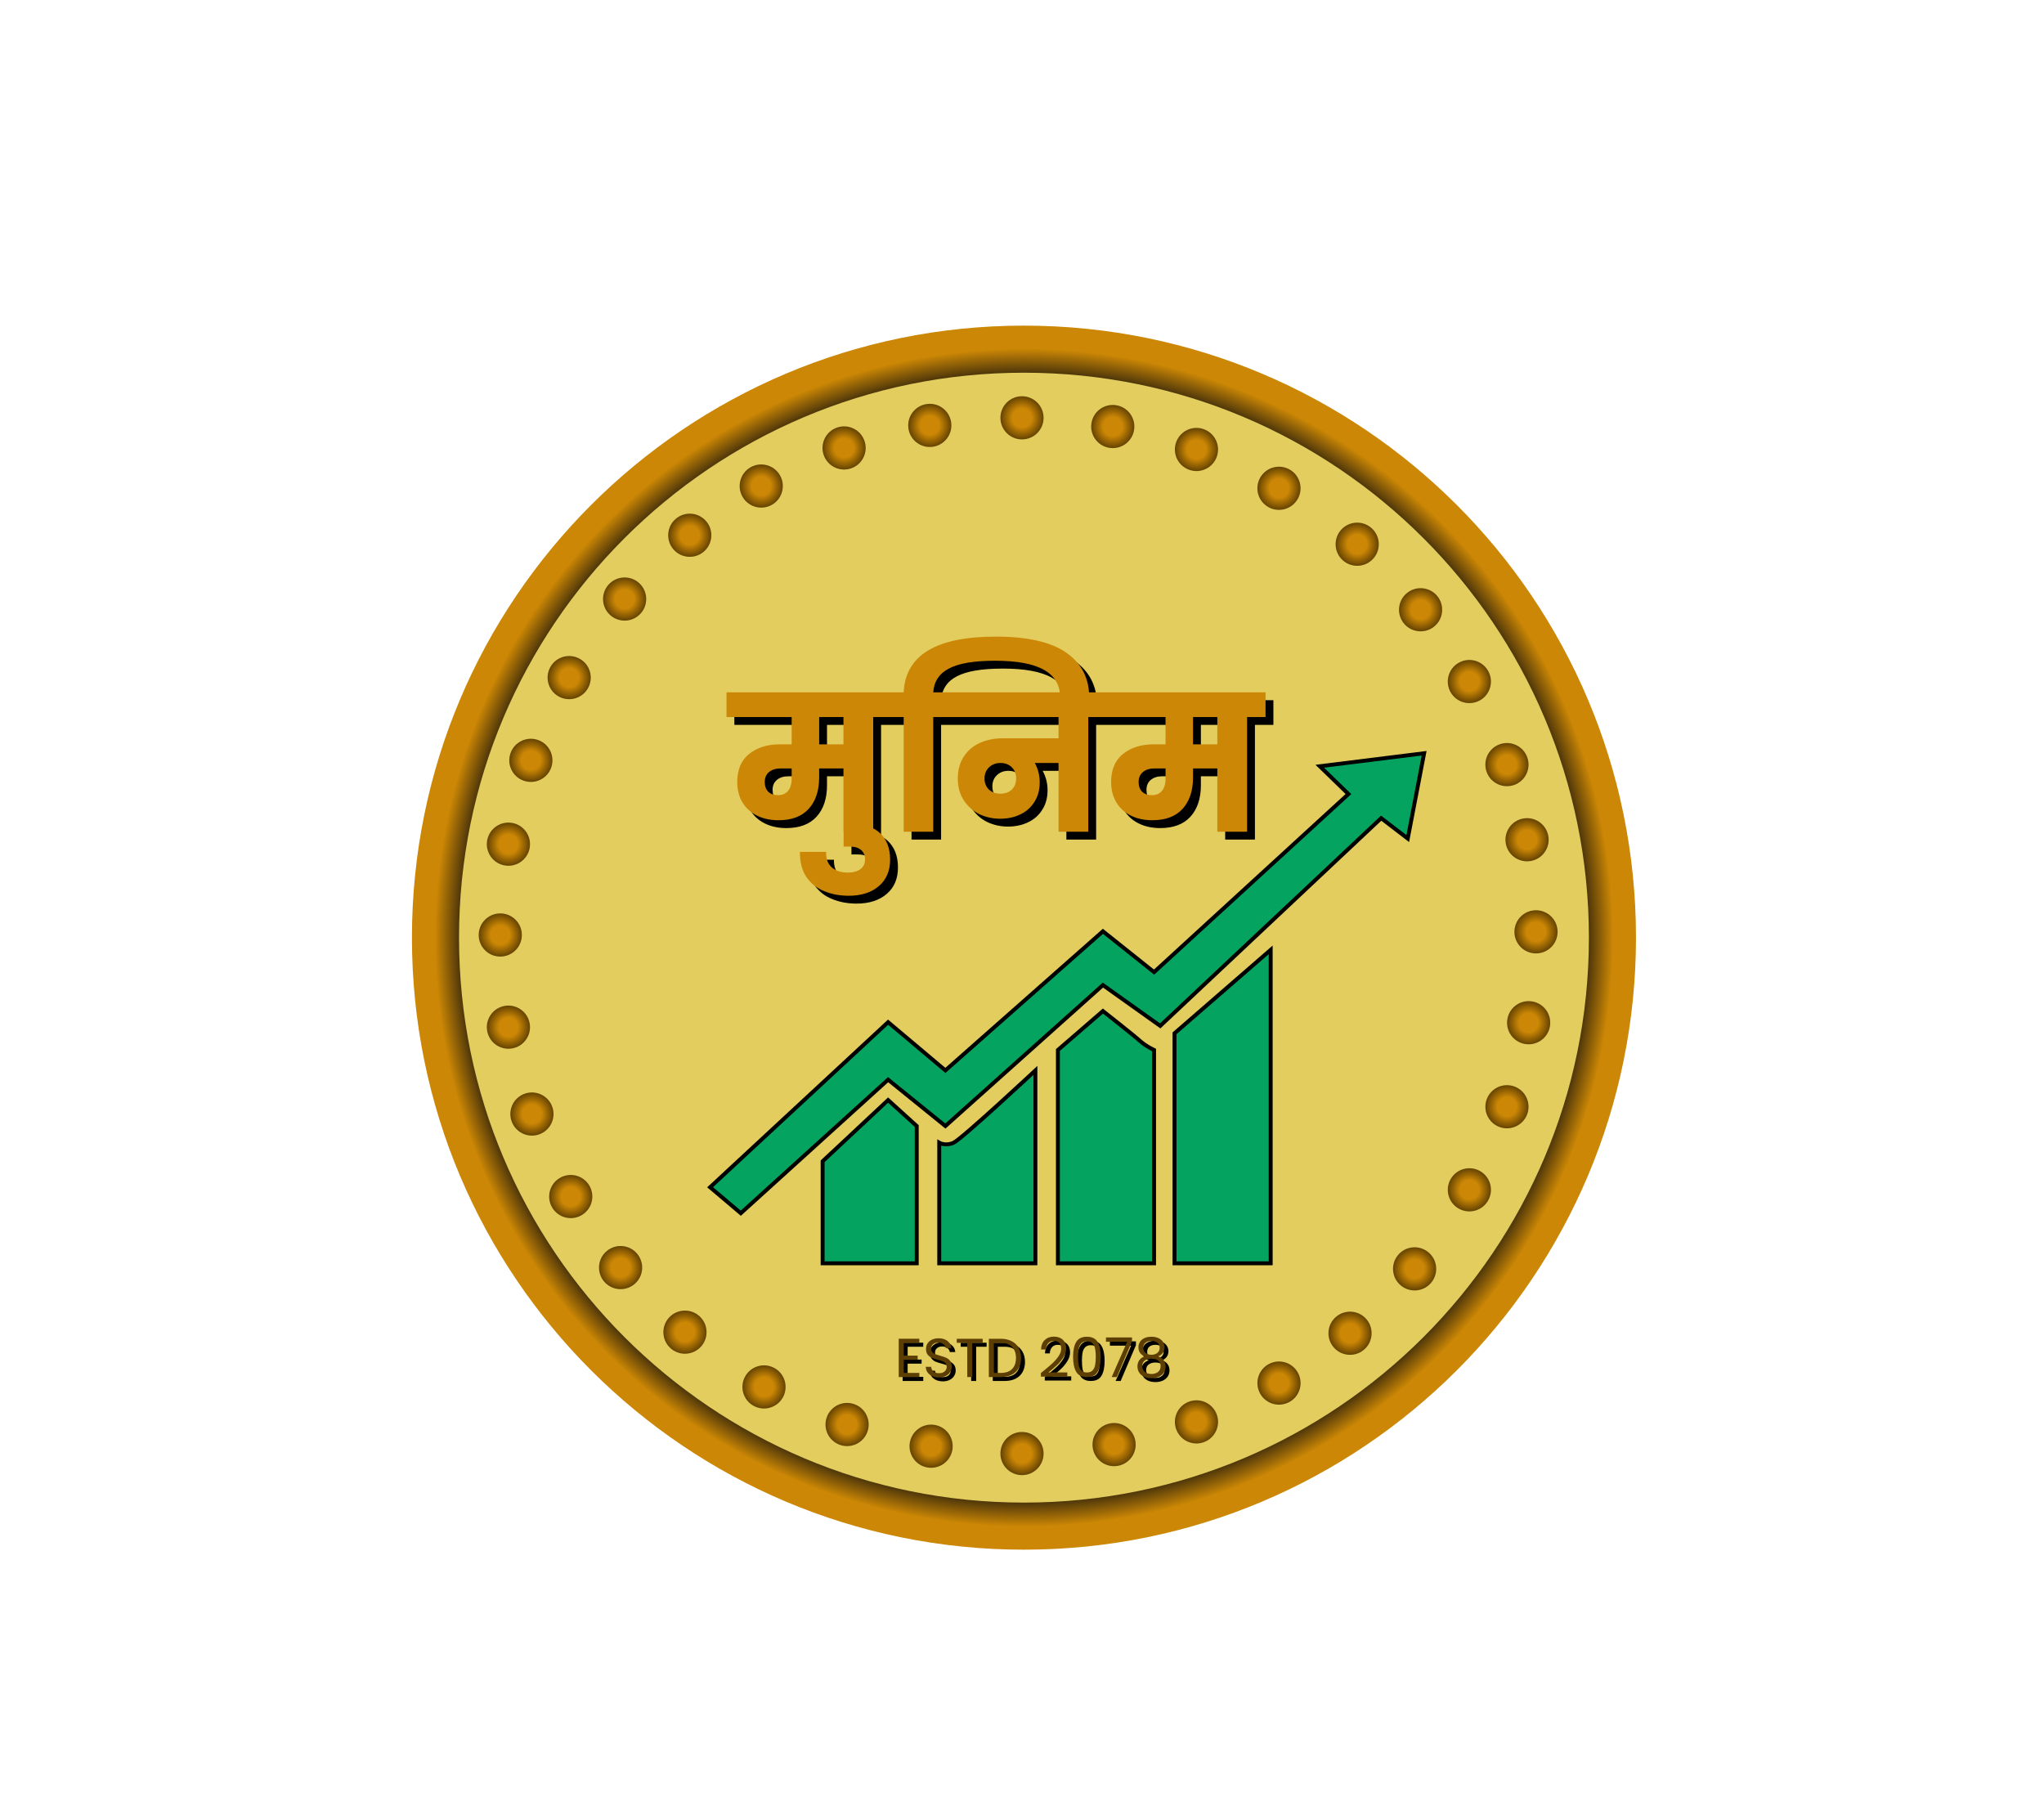<svg width="521" height="457" viewBox="0 0 521 457" fill="none" xmlns="http://www.w3.org/2000/svg">
<path d="M261 389C343.843 389 411 321.843 411 239C411 156.157 343.843 89 261 89C178.157 89 111 156.157 111 239C111 321.843 178.157 389 261 389Z" fill="#E2CD5E" stroke="url(#paint0_radial_29_57)" stroke-width="12"/>
<g filter="url(#filter0_d_29_57)">
<path d="M209.682 318V292L226.37 276.4L233.67 283.018V318H209.682Z" fill="#04A360"/>
<path d="M181 298.618L226.37 256.545L240.971 268.836L281.126 233.382L294.163 243.782L343.705 198.4L336.404 191.309L363 188L358.828 209.745L352.049 204.545L295.728 257.491L281.126 247.091L240.971 283.018L226.37 271.2L188.822 305.236L181 298.618Z" fill="#04A360"/>
<path d="M299.378 318V259.382L323.888 238.109V318H299.378Z" fill="#04A360"/>
<path d="M269.653 263.636L281.126 253.709C281.126 253.709 288.948 259.855 290.513 261.273C292.077 262.691 294.163 263.636 294.163 263.636V318H269.653V263.636Z" fill="#04A360"/>
<path d="M239.407 287.273C239.407 287.273 240.971 288.218 243.057 287.273C245.143 286.327 263.917 268.836 263.917 268.836V318H239.407V287.273Z" fill="#04A360"/>
<path d="M209.682 318V292L226.37 276.4L233.67 283.018V318H209.682Z" stroke="black"/>
<path d="M181 298.618L226.37 256.545L240.971 268.836L281.126 233.382L294.163 243.782L343.705 198.4L336.404 191.309L363 188L358.828 209.745L352.049 204.545L295.728 257.491L281.126 247.091L240.971 283.018L226.37 271.2L188.822 305.236L181 298.618Z" stroke="black"/>
<path d="M299.378 318V259.382L323.888 238.109V318H299.378Z" stroke="black"/>
<path d="M269.653 263.636L281.126 253.709C281.126 253.709 288.948 259.855 290.513 261.273C292.077 262.691 294.163 263.636 294.163 263.636V318H269.653V263.636Z" stroke="black"/>
<path d="M239.407 287.273C239.407 287.273 240.971 288.218 243.057 287.273C245.143 286.327 263.917 268.836 263.917 268.836V318H239.407V287.273Z" stroke="black"/>
</g>
<g filter="url(#filter1_d_29_57)">
<path d="M231.352 339.278V342.54H234.908V343.59H231.352V346.95H235.328V348H230.078V338.228H235.328V339.278H231.352ZM240.35 348.098C239.706 348.098 239.127 347.986 238.614 347.762C238.11 347.529 237.713 347.211 237.424 346.81C237.134 346.399 236.985 345.928 236.976 345.396H238.334C238.38 345.853 238.567 346.241 238.894 346.558C239.23 346.866 239.715 347.02 240.35 347.02C240.956 347.02 241.432 346.871 241.778 346.572C242.132 346.264 242.31 345.872 242.31 345.396C242.31 345.023 242.207 344.719 242.002 344.486C241.796 344.253 241.54 344.075 241.232 343.954C240.924 343.833 240.508 343.702 239.986 343.562C239.342 343.394 238.824 343.226 238.432 343.058C238.049 342.89 237.718 342.629 237.438 342.274C237.167 341.91 237.032 341.425 237.032 340.818C237.032 340.286 237.167 339.815 237.438 339.404C237.708 338.993 238.086 338.676 238.572 338.452C239.066 338.228 239.631 338.116 240.266 338.116C241.18 338.116 241.927 338.345 242.506 338.802C243.094 339.259 243.425 339.866 243.5 340.622H242.1C242.053 340.249 241.857 339.922 241.512 339.642C241.166 339.353 240.709 339.208 240.14 339.208C239.608 339.208 239.174 339.348 238.838 339.628C238.502 339.899 238.334 340.281 238.334 340.776C238.334 341.131 238.432 341.42 238.628 341.644C238.833 341.868 239.08 342.041 239.37 342.162C239.668 342.274 240.084 342.405 240.616 342.554C241.26 342.731 241.778 342.909 242.17 343.086C242.562 343.254 242.898 343.52 243.178 343.884C243.458 344.239 243.598 344.724 243.598 345.34C243.598 345.816 243.472 346.264 243.22 346.684C242.968 347.104 242.594 347.445 242.1 347.706C241.605 347.967 241.022 348.098 240.35 348.098ZM251.479 338.242V339.278H248.819V348H247.545V339.278H244.871V338.242H251.479ZM256.085 338.242C257.149 338.242 258.068 338.443 258.843 338.844C259.627 339.236 260.224 339.801 260.635 340.538C261.055 341.275 261.265 342.143 261.265 343.142C261.265 344.141 261.055 345.009 260.635 345.746C260.224 346.474 259.627 347.034 258.843 347.426C258.068 347.809 257.149 348 256.085 348H253.047V338.242H256.085ZM256.085 346.95C257.345 346.95 258.306 346.619 258.969 345.956C259.631 345.284 259.963 344.346 259.963 343.142C259.963 341.929 259.627 340.981 258.955 340.3C258.292 339.619 257.335 339.278 256.085 339.278H254.321V346.95H256.085ZM266.314 346.978C267.499 346.026 268.428 345.247 269.1 344.64C269.772 344.024 270.336 343.385 270.794 342.722C271.26 342.05 271.494 341.392 271.494 340.748C271.494 340.141 271.344 339.665 271.046 339.32C270.756 338.965 270.285 338.788 269.632 338.788C268.997 338.788 268.502 338.989 268.148 339.39C267.802 339.782 267.616 340.309 267.588 340.972H266.356C266.393 339.927 266.71 339.119 267.308 338.55C267.905 337.981 268.675 337.696 269.618 337.696C270.579 337.696 271.34 337.962 271.9 338.494C272.469 339.026 272.754 339.759 272.754 340.692C272.754 341.467 272.52 342.223 272.054 342.96C271.596 343.688 271.074 344.332 270.486 344.892C269.898 345.443 269.146 346.087 268.232 346.824H273.048V347.888H266.314V346.978ZM274.52 342.834C274.52 341.229 274.782 339.978 275.304 339.082C275.827 338.177 276.742 337.724 278.048 337.724C279.346 337.724 280.256 338.177 280.778 339.082C281.301 339.978 281.562 341.229 281.562 342.834C281.562 344.467 281.301 345.737 280.778 346.642C280.256 347.547 279.346 348 278.048 348C276.742 348 275.827 347.547 275.304 346.642C274.782 345.737 274.52 344.467 274.52 342.834ZM280.302 342.834C280.302 342.022 280.246 341.336 280.134 340.776C280.032 340.207 279.812 339.749 279.476 339.404C279.15 339.059 278.674 338.886 278.048 338.886C277.414 338.886 276.928 339.059 276.592 339.404C276.266 339.749 276.046 340.207 275.934 340.776C275.832 341.336 275.78 342.022 275.78 342.834C275.78 343.674 275.832 344.379 275.934 344.948C276.046 345.517 276.266 345.975 276.592 346.32C276.928 346.665 277.414 346.838 278.048 346.838C278.674 346.838 279.15 346.665 279.476 346.32C279.812 345.975 280.032 345.517 280.134 344.948C280.246 344.379 280.302 343.674 280.302 342.834ZM289.541 338.872L285.649 348H284.361L288.309 338.998H282.905V337.906H289.541V338.872ZM292.802 342.736C292.279 342.531 291.878 342.232 291.598 341.84C291.318 341.448 291.178 340.972 291.178 340.412C291.178 339.908 291.304 339.455 291.556 339.054C291.808 338.643 292.181 338.321 292.676 338.088C293.18 337.845 293.787 337.724 294.496 337.724C295.205 337.724 295.807 337.845 296.302 338.088C296.806 338.321 297.184 338.643 297.436 339.054C297.697 339.455 297.828 339.908 297.828 340.412C297.828 340.953 297.683 341.429 297.394 341.84C297.105 342.241 296.708 342.54 296.204 342.736C296.783 342.913 297.24 343.226 297.576 343.674C297.921 344.113 298.094 344.645 298.094 345.27C298.094 345.877 297.945 346.409 297.646 346.866C297.347 347.314 296.923 347.664 296.372 347.916C295.831 348.159 295.205 348.28 294.496 348.28C293.787 348.28 293.161 348.159 292.62 347.916C292.088 347.664 291.673 347.314 291.374 346.866C291.075 346.409 290.926 345.877 290.926 345.27C290.926 344.645 291.094 344.108 291.43 343.66C291.766 343.212 292.223 342.904 292.802 342.736ZM296.596 340.566C296.596 339.997 296.409 339.558 296.036 339.25C295.663 338.942 295.149 338.788 294.496 338.788C293.852 338.788 293.343 338.942 292.97 339.25C292.597 339.558 292.41 340.001 292.41 340.58C292.41 341.103 292.601 341.523 292.984 341.84C293.376 342.157 293.88 342.316 294.496 342.316C295.121 342.316 295.625 342.157 296.008 341.84C296.4 341.513 296.596 341.089 296.596 340.566ZM294.496 343.296C293.805 343.296 293.241 343.459 292.802 343.786C292.363 344.103 292.144 344.584 292.144 345.228C292.144 345.825 292.354 346.306 292.774 346.67C293.203 347.034 293.777 347.216 294.496 347.216C295.215 347.216 295.784 347.034 296.204 346.67C296.624 346.306 296.834 345.825 296.834 345.228C296.834 344.603 296.619 344.127 296.19 343.8C295.761 343.464 295.196 343.296 294.496 343.296Z" fill="#010101"/>
</g>
<g filter="url(#filter2_d_29_57)">
<path d="M230.352 338.278V341.54H233.908V342.59H230.352V345.95H234.328V347H229.078V337.228H234.328V338.278H230.352ZM239.35 347.098C238.706 347.098 238.127 346.986 237.614 346.762C237.11 346.529 236.713 346.211 236.424 345.81C236.134 345.399 235.985 344.928 235.976 344.396H237.334C237.38 344.853 237.567 345.241 237.894 345.558C238.23 345.866 238.715 346.02 239.35 346.02C239.956 346.02 240.432 345.871 240.778 345.572C241.132 345.264 241.31 344.872 241.31 344.396C241.31 344.023 241.207 343.719 241.002 343.486C240.796 343.253 240.54 343.075 240.232 342.954C239.924 342.833 239.508 342.702 238.986 342.562C238.342 342.394 237.824 342.226 237.432 342.058C237.049 341.89 236.718 341.629 236.438 341.274C236.167 340.91 236.032 340.425 236.032 339.818C236.032 339.286 236.167 338.815 236.438 338.404C236.708 337.993 237.086 337.676 237.572 337.452C238.066 337.228 238.631 337.116 239.266 337.116C240.18 337.116 240.927 337.345 241.506 337.802C242.094 338.259 242.425 338.866 242.5 339.622H241.1C241.053 339.249 240.857 338.922 240.512 338.642C240.166 338.353 239.709 338.208 239.14 338.208C238.608 338.208 238.174 338.348 237.838 338.628C237.502 338.899 237.334 339.281 237.334 339.776C237.334 340.131 237.432 340.42 237.628 340.644C237.833 340.868 238.08 341.041 238.37 341.162C238.668 341.274 239.084 341.405 239.616 341.554C240.26 341.731 240.778 341.909 241.17 342.086C241.562 342.254 241.898 342.52 242.178 342.884C242.458 343.239 242.598 343.724 242.598 344.34C242.598 344.816 242.472 345.264 242.22 345.684C241.968 346.104 241.594 346.445 241.1 346.706C240.605 346.967 240.022 347.098 239.35 347.098ZM250.479 337.242V338.278H247.819V347H246.545V338.278H243.871V337.242H250.479ZM255.085 337.242C256.149 337.242 257.068 337.443 257.843 337.844C258.627 338.236 259.224 338.801 259.635 339.538C260.055 340.275 260.265 341.143 260.265 342.142C260.265 343.141 260.055 344.009 259.635 344.746C259.224 345.474 258.627 346.034 257.843 346.426C257.068 346.809 256.149 347 255.085 347H252.047V337.242H255.085ZM255.085 345.95C256.345 345.95 257.306 345.619 257.969 344.956C258.631 344.284 258.963 343.346 258.963 342.142C258.963 340.929 258.627 339.981 257.955 339.3C257.292 338.619 256.335 338.278 255.085 338.278H253.321V345.95H255.085ZM265.314 345.978C266.499 345.026 267.428 344.247 268.1 343.64C268.772 343.024 269.336 342.385 269.794 341.722C270.26 341.05 270.494 340.392 270.494 339.748C270.494 339.141 270.344 338.665 270.046 338.32C269.756 337.965 269.285 337.788 268.632 337.788C267.997 337.788 267.502 337.989 267.148 338.39C266.802 338.782 266.616 339.309 266.588 339.972H265.356C265.393 338.927 265.71 338.119 266.308 337.55C266.905 336.981 267.675 336.696 268.618 336.696C269.579 336.696 270.34 336.962 270.9 337.494C271.469 338.026 271.754 338.759 271.754 339.692C271.754 340.467 271.52 341.223 271.054 341.96C270.596 342.688 270.074 343.332 269.486 343.892C268.898 344.443 268.146 345.087 267.232 345.824H272.048V346.888H265.314V345.978ZM273.52 341.834C273.52 340.229 273.782 338.978 274.304 338.082C274.827 337.177 275.742 336.724 277.048 336.724C278.346 336.724 279.256 337.177 279.778 338.082C280.301 338.978 280.562 340.229 280.562 341.834C280.562 343.467 280.301 344.737 279.778 345.642C279.256 346.547 278.346 347 277.048 347C275.742 347 274.827 346.547 274.304 345.642C273.782 344.737 273.52 343.467 273.52 341.834ZM279.302 341.834C279.302 341.022 279.246 340.336 279.134 339.776C279.032 339.207 278.812 338.749 278.476 338.404C278.15 338.059 277.674 337.886 277.048 337.886C276.414 337.886 275.928 338.059 275.592 338.404C275.266 338.749 275.046 339.207 274.934 339.776C274.832 340.336 274.78 341.022 274.78 341.834C274.78 342.674 274.832 343.379 274.934 343.948C275.046 344.517 275.266 344.975 275.592 345.32C275.928 345.665 276.414 345.838 277.048 345.838C277.674 345.838 278.15 345.665 278.476 345.32C278.812 344.975 279.032 344.517 279.134 343.948C279.246 343.379 279.302 342.674 279.302 341.834ZM288.541 337.872L284.649 347H283.361L287.309 337.998H281.905V336.906H288.541V337.872ZM291.802 341.736C291.279 341.531 290.878 341.232 290.598 340.84C290.318 340.448 290.178 339.972 290.178 339.412C290.178 338.908 290.304 338.455 290.556 338.054C290.808 337.643 291.181 337.321 291.676 337.088C292.18 336.845 292.787 336.724 293.496 336.724C294.205 336.724 294.807 336.845 295.302 337.088C295.806 337.321 296.184 337.643 296.436 338.054C296.697 338.455 296.828 338.908 296.828 339.412C296.828 339.953 296.683 340.429 296.394 340.84C296.105 341.241 295.708 341.54 295.204 341.736C295.783 341.913 296.24 342.226 296.576 342.674C296.921 343.113 297.094 343.645 297.094 344.27C297.094 344.877 296.945 345.409 296.646 345.866C296.347 346.314 295.923 346.664 295.372 346.916C294.831 347.159 294.205 347.28 293.496 347.28C292.787 347.28 292.161 347.159 291.62 346.916C291.088 346.664 290.673 346.314 290.374 345.866C290.075 345.409 289.926 344.877 289.926 344.27C289.926 343.645 290.094 343.108 290.43 342.66C290.766 342.212 291.223 341.904 291.802 341.736ZM295.596 339.566C295.596 338.997 295.409 338.558 295.036 338.25C294.663 337.942 294.149 337.788 293.496 337.788C292.852 337.788 292.343 337.942 291.97 338.25C291.597 338.558 291.41 339.001 291.41 339.58C291.41 340.103 291.601 340.523 291.984 340.84C292.376 341.157 292.88 341.316 293.496 341.316C294.121 341.316 294.625 341.157 295.008 340.84C295.4 340.513 295.596 340.089 295.596 339.566ZM293.496 342.296C292.805 342.296 292.241 342.459 291.802 342.786C291.363 343.103 291.144 343.584 291.144 344.228C291.144 344.825 291.354 345.306 291.774 345.67C292.203 346.034 292.777 346.216 293.496 346.216C294.215 346.216 294.784 346.034 295.204 345.67C295.624 345.306 295.834 344.825 295.834 344.228C295.834 343.603 295.619 343.127 295.19 342.8C294.761 342.464 294.196 342.296 293.496 342.296Z" fill="#5D3E02"/>
</g>
<circle cx="260.5" cy="106.5" r="5.5" fill="url(#paint1_radial_29_57)"/>
<circle cx="260.5" cy="370.5" r="5.5" fill="url(#paint2_radial_29_57)"/>
<circle cx="391.516" cy="237.517" r="5.5" transform="rotate(89.825 391.516 237.517)" fill="url(#paint3_radial_29_57)"/>
<circle cx="127.517" cy="238.323" r="5.5" transform="rotate(89.825 127.517 238.323)" fill="url(#paint4_radial_29_57)"/>
<circle cx="236.995" cy="108.432" r="5.5" transform="rotate(-10.25 236.995 108.432)" fill="url(#paint5_radial_29_57)"/>
<circle cx="283.974" cy="368.218" r="5.5" transform="rotate(-10.25 283.974 368.218)" fill="url(#paint6_radial_29_57)"/>
<circle cx="389.234" cy="214.043" r="5.5" transform="rotate(79.575 389.234 214.043)" fill="url(#paint7_radial_29_57)"/>
<circle cx="129.592" cy="261.815" r="5.5" transform="rotate(79.575 129.592 261.815)" fill="url(#paint8_radial_29_57)"/>
<circle cx="283.636" cy="108.719" r="5.5" transform="rotate(10.101 283.636 108.719)" fill="url(#paint9_radial_29_57)"/>
<circle cx="237.333" cy="368.626" r="5.5" transform="rotate(10.101 237.333 368.626)" fill="url(#paint10_radial_29_57)"/>
<circle cx="389.642" cy="260.683" r="5.5" transform="rotate(99.927 389.642 260.683)" fill="url(#paint11_radial_29_57)"/>
<circle cx="129.594" cy="215.174" r="5.5" transform="rotate(99.927 129.594 215.174)" fill="url(#paint12_radial_29_57)"/>
<circle cx="304.968" cy="114.568" r="5.5" transform="rotate(19.713 304.968 114.568)" fill="url(#paint13_radial_29_57)"/>
<circle cx="215.917" cy="363.096" r="5.5" transform="rotate(19.713 215.917 363.096)" fill="url(#paint14_radial_29_57)"/>
<circle cx="384.111" cy="282.1" r="5.5" transform="rotate(109.538 384.111 282.1)" fill="url(#paint15_radial_29_57)"/>
<circle cx="135.313" cy="193.808" r="5.5" transform="rotate(109.538 135.313 193.808)" fill="url(#paint16_radial_29_57)"/>
<circle cx="326" cy="124.461" r="5.5" transform="rotate(29.815 326 124.461)" fill="url(#paint17_radial_29_57)"/>
<circle cx="194.74" cy="353.518" r="5.5" transform="rotate(29.815 194.74 353.518)" fill="url(#paint18_radial_29_57)"/>
<circle cx="374.533" cy="303.276" r="5.5" transform="rotate(119.64 374.533 303.276)" fill="url(#paint19_radial_29_57)"/>
<circle cx="145.077" cy="172.717" r="5.5" transform="rotate(119.64 145.077 172.717)" fill="url(#paint20_radial_29_57)"/>
<circle cx="345.938" cy="138.719" r="5.5" transform="rotate(40.469 345.938 138.719)" fill="url(#paint21_radial_29_57)"/>
<circle cx="174.592" cy="339.558" r="5.5" transform="rotate(40.469 174.592 339.558)" fill="url(#paint22_radial_29_57)"/>
<circle cx="360.574" cy="323.425" r="5.5" transform="rotate(130.294 360.574 323.425)" fill="url(#paint23_radial_29_57)"/>
<circle cx="159.212" cy="152.692" r="5.5" transform="rotate(130.294 159.212 152.692)" fill="url(#paint24_radial_29_57)"/>
<circle cx="362.099" cy="155.423" r="5.5" transform="rotate(50.571 362.099 155.423)" fill="url(#paint25_radial_29_57)"/>
<circle cx="158.183" cy="323.097" r="5.5" transform="rotate(50.571 158.183 323.097)" fill="url(#paint26_radial_29_57)"/>
<circle cx="344.112" cy="339.833" r="5.5" transform="rotate(140.396 344.112 339.833)" fill="url(#paint27_radial_29_57)"/>
<circle cx="175.817" cy="136.43" r="5.5" transform="rotate(140.396 175.817 136.43)" fill="url(#paint28_radial_29_57)"/>
<circle cx="374.53" cy="173.718" r="5.5" transform="rotate(60.182 374.53 173.718)" fill="url(#paint29_radial_29_57)"/>
<circle cx="145.48" cy="304.989" r="5.5" transform="rotate(60.182 145.48 304.989)" fill="url(#paint30_radial_29_57)"/>
<circle cx="326.005" cy="352.535" r="5.5" transform="rotate(150.007 326.005 352.535)" fill="url(#paint31_radial_29_57)"/>
<circle cx="194.035" cy="123.887" r="5.5" transform="rotate(150.007 194.035 123.887)" fill="url(#paint32_radial_29_57)"/>
<circle cx="384.11" cy="194.894" r="5.5" transform="rotate(70.284 384.11 194.894)" fill="url(#paint33_radial_29_57)"/>
<circle cx="135.587" cy="283.958" r="5.5" transform="rotate(70.284 135.587 283.958)" fill="url(#paint34_radial_29_57)"/>
<circle cx="304.973" cy="362.429" r="5.5" transform="rotate(160.109 304.973 362.429)" fill="url(#paint35_radial_29_57)"/>
<circle cx="215.152" cy="114.179" r="5.5" transform="rotate(160.109 215.152 114.179)" fill="url(#paint36_radial_29_57)"/>
<path d="M229.28 184.768H224.576V214H216.992V197.872H210.8V200.128C210.8 203.552 209.904 206.24 208.112 208.192C206.352 210.112 203.792 211.072 200.432 211.072C198.352 211.072 196.512 210.672 194.912 209.872C193.312 209.072 192.08 207.936 191.216 206.464C190.352 204.992 189.92 203.28 189.92 201.328C189.92 198.192 190.928 195.808 192.944 194.176C194.992 192.544 197.584 191.728 200.72 191.728H203.792V184.768H187.184V178.48H229.28V184.768ZM216.992 184.768H210.8V191.728H216.992V184.768ZM203.792 197.872H200.912C199.728 197.872 198.768 198.176 198.032 198.784C197.296 199.392 196.928 200.24 196.928 201.328C196.928 202.384 197.232 203.216 197.84 203.824C198.48 204.4 199.296 204.688 200.288 204.688C201.408 204.688 202.272 204.32 202.88 203.584C203.488 202.816 203.792 201.792 203.792 200.512V197.872ZM228.885 221.104C228.885 223.952 227.941 226.192 226.053 227.824C224.133 229.488 221.557 230.32 218.325 230.32C216.085 230.32 214.021 229.936 212.133 229.168C210.245 228.432 208.725 227.232 207.573 225.568C206.421 223.904 205.861 221.76 205.893 219.136H212.565C212.533 220.928 213.029 222.256 214.053 223.12C215.045 223.984 216.405 224.416 218.133 224.416C219.509 224.416 220.581 224.112 221.349 223.504C222.117 222.928 222.501 222.096 222.501 221.008C222.501 220.08 222.181 219.312 221.541 218.704C220.869 218.096 219.925 217.792 218.709 217.792H217.029V211.936H218.709C222.037 211.936 224.565 212.736 226.293 214.336C228.021 215.968 228.885 218.224 228.885 221.104ZM255.765 164.272C263.893 164.272 269.893 165.632 273.765 168.352C277.669 171.072 279.621 174.848 279.621 179.68V180.496H272.229V179.872C272.229 176.672 270.869 174.304 268.149 172.768C265.429 171.2 261.253 170.416 255.621 170.416C250.309 170.416 246.405 171.072 243.909 172.384C241.413 173.664 240.069 175.696 239.877 178.48H244.581V184.768H239.877V214H232.341V184.768H227.637V178.48H232.341C232.789 169.008 240.597 164.272 255.765 164.272ZM284.101 184.768H279.397V214H271.813V196.48H265.765C266.597 197.984 267.013 199.632 267.013 201.424C267.013 203.376 266.549 205.056 265.621 206.464C264.725 207.872 263.509 208.928 261.973 209.632C260.469 210.336 258.789 210.688 256.933 210.688C255.013 210.688 253.221 210.288 251.557 209.488C249.925 208.656 248.613 207.472 247.621 205.936C246.629 204.368 246.133 202.544 246.133 200.464C246.133 198.256 246.645 196.384 247.669 194.848C248.693 193.28 250.069 192.112 251.797 191.344C253.525 190.576 255.445 190.192 257.557 190.192H271.813V184.768H242.965V178.48H284.101V184.768ZM257.029 204.304C258.213 204.304 259.173 203.952 259.909 203.248C260.645 202.512 261.013 201.568 261.013 200.416C261.013 199.264 260.645 198.32 259.909 197.584C259.173 196.848 258.213 196.48 257.029 196.48C255.845 196.48 254.869 196.848 254.101 197.584C253.333 198.32 252.949 199.264 252.949 200.416C252.949 201.568 253.317 202.512 254.053 203.248C254.821 203.952 255.813 204.304 257.029 204.304ZM324.577 184.768H319.873V214H312.289V197.872H306.097V200.128C306.097 203.552 305.201 206.24 303.409 208.192C301.649 210.112 299.089 211.072 295.729 211.072C293.649 211.072 291.809 210.672 290.209 209.872C288.609 209.072 287.377 207.936 286.513 206.464C285.649 204.992 285.217 203.28 285.217 201.328C285.217 198.192 286.225 195.808 288.241 194.176C290.289 192.544 292.881 191.728 296.017 191.728H299.089V184.768H282.481V178.48H324.577V184.768ZM312.289 184.768H306.097V191.728H312.289V184.768ZM299.089 197.872H296.209C295.025 197.872 294.065 198.176 293.329 198.784C292.593 199.392 292.225 200.24 292.225 201.328C292.225 202.384 292.529 203.216 293.137 203.824C293.777 204.4 294.593 204.688 295.585 204.688C296.705 204.688 297.569 204.32 298.177 203.584C298.785 202.816 299.089 201.792 299.089 200.512V197.872Z" fill="black"/>
<path d="M227.28 182.768H222.576V212H214.992V195.872H208.8V198.128C208.8 201.552 207.904 204.24 206.112 206.192C204.352 208.112 201.792 209.072 198.432 209.072C196.352 209.072 194.512 208.672 192.912 207.872C191.312 207.072 190.08 205.936 189.216 204.464C188.352 202.992 187.92 201.28 187.92 199.328C187.92 196.192 188.928 193.808 190.944 192.176C192.992 190.544 195.584 189.728 198.72 189.728H201.792V182.768H185.184V176.48H227.28V182.768ZM214.992 182.768H208.8V189.728H214.992V182.768ZM201.792 195.872H198.912C197.728 195.872 196.768 196.176 196.032 196.784C195.296 197.392 194.928 198.24 194.928 199.328C194.928 200.384 195.232 201.216 195.84 201.824C196.48 202.4 197.296 202.688 198.288 202.688C199.408 202.688 200.272 202.32 200.88 201.584C201.488 200.816 201.792 199.792 201.792 198.512V195.872ZM226.885 219.104C226.885 221.952 225.941 224.192 224.053 225.824C222.133 227.488 219.557 228.32 216.325 228.32C214.085 228.32 212.021 227.936 210.133 227.168C208.245 226.432 206.725 225.232 205.573 223.568C204.421 221.904 203.861 219.76 203.893 217.136H210.565C210.533 218.928 211.029 220.256 212.053 221.12C213.045 221.984 214.405 222.416 216.133 222.416C217.509 222.416 218.581 222.112 219.349 221.504C220.117 220.928 220.501 220.096 220.501 219.008C220.501 218.08 220.181 217.312 219.541 216.704C218.869 216.096 217.925 215.792 216.709 215.792H215.029V209.936H216.709C220.037 209.936 222.565 210.736 224.293 212.336C226.021 213.968 226.885 216.224 226.885 219.104ZM253.765 162.272C261.893 162.272 267.893 163.632 271.765 166.352C275.669 169.072 277.621 172.848 277.621 177.68V178.496H270.229V177.872C270.229 174.672 268.869 172.304 266.149 170.768C263.429 169.2 259.253 168.416 253.621 168.416C248.309 168.416 244.405 169.072 241.909 170.384C239.413 171.664 238.069 173.696 237.877 176.48H242.581V182.768H237.877V212H230.341V182.768H225.637V176.48H230.341C230.789 167.008 238.597 162.272 253.765 162.272ZM282.101 182.768H277.397V212H269.813V194.48H263.765C264.597 195.984 265.013 197.632 265.013 199.424C265.013 201.376 264.549 203.056 263.621 204.464C262.725 205.872 261.509 206.928 259.973 207.632C258.469 208.336 256.789 208.688 254.933 208.688C253.013 208.688 251.221 208.288 249.557 207.488C247.925 206.656 246.613 205.472 245.621 203.936C244.629 202.368 244.133 200.544 244.133 198.464C244.133 196.256 244.645 194.384 245.669 192.848C246.693 191.28 248.069 190.112 249.797 189.344C251.525 188.576 253.445 188.192 255.557 188.192H269.813V182.768H240.965V176.48H282.101V182.768ZM255.029 202.304C256.213 202.304 257.173 201.952 257.909 201.248C258.645 200.512 259.013 199.568 259.013 198.416C259.013 197.264 258.645 196.32 257.909 195.584C257.173 194.848 256.213 194.48 255.029 194.48C253.845 194.48 252.869 194.848 252.101 195.584C251.333 196.32 250.949 197.264 250.949 198.416C250.949 199.568 251.317 200.512 252.053 201.248C252.821 201.952 253.813 202.304 255.029 202.304ZM322.577 182.768H317.873V212H310.289V195.872H304.097V198.128C304.097 201.552 303.201 204.24 301.409 206.192C299.649 208.112 297.089 209.072 293.729 209.072C291.649 209.072 289.809 208.672 288.209 207.872C286.609 207.072 285.377 205.936 284.513 204.464C283.649 202.992 283.217 201.28 283.217 199.328C283.217 196.192 284.225 193.808 286.241 192.176C288.289 190.544 290.881 189.728 294.017 189.728H297.089V182.768H280.481V176.48H322.577V182.768ZM310.289 182.768H304.097V189.728H310.289V182.768ZM297.089 195.872H294.209C293.025 195.872 292.065 196.176 291.329 196.784C290.593 197.392 290.225 198.24 290.225 199.328C290.225 200.384 290.529 201.216 291.137 201.824C291.777 202.4 292.593 202.688 293.585 202.688C294.705 202.688 295.569 202.32 296.177 201.584C296.785 200.816 297.089 199.792 297.089 198.512V195.872Z" fill="#CB8705"/>
<defs>
<filter id="filter0_d_29_57" x="176.246" y="187.419" width="191.374" height="139.081" filterUnits="userSpaceOnUse" color-interpolation-filters="sRGB">
<feFlood flood-opacity="0" result="BackgroundImageFix"/>
<feColorMatrix in="SourceAlpha" type="matrix" values="0 0 0 0 0 0 0 0 0 0 0 0 0 0 0 0 0 0 127 0" result="hardAlpha"/>
<feOffset dy="4"/>
<feGaussianBlur stdDeviation="2"/>
<feComposite in2="hardAlpha" operator="out"/>
<feColorMatrix type="matrix" values="0 0 0 0 0 0 0 0 0 0 0 0 0 0 0 0 0 0 0.25 0"/>
<feBlend mode="normal" in2="BackgroundImageFix" result="effect1_dropShadow_29_57"/>
<feBlend mode="normal" in="SourceGraphic" in2="effect1_dropShadow_29_57" result="shape"/>
</filter>
<filter id="filter1_d_29_57" x="226.078" y="337.696" width="76.016" height="18.584" filterUnits="userSpaceOnUse" color-interpolation-filters="sRGB">
<feFlood flood-opacity="0" result="BackgroundImageFix"/>
<feColorMatrix in="SourceAlpha" type="matrix" values="0 0 0 0 0 0 0 0 0 0 0 0 0 0 0 0 0 0 127 0" result="hardAlpha"/>
<feOffset dy="4"/>
<feGaussianBlur stdDeviation="2"/>
<feComposite in2="hardAlpha" operator="out"/>
<feColorMatrix type="matrix" values="0 0 0 0 0 0 0 0 0 0 0 0 0 0 0 0 0 0 0.25 0"/>
<feBlend mode="normal" in2="BackgroundImageFix" result="effect1_dropShadow_29_57"/>
<feBlend mode="normal" in="SourceGraphic" in2="effect1_dropShadow_29_57" result="shape"/>
</filter>
<filter id="filter2_d_29_57" x="225.078" y="336.696" width="76.016" height="18.584" filterUnits="userSpaceOnUse" color-interpolation-filters="sRGB">
<feFlood flood-opacity="0" result="BackgroundImageFix"/>
<feColorMatrix in="SourceAlpha" type="matrix" values="0 0 0 0 0 0 0 0 0 0 0 0 0 0 0 0 0 0 127 0" result="hardAlpha"/>
<feOffset dy="4"/>
<feGaussianBlur stdDeviation="2"/>
<feComposite in2="hardAlpha" operator="out"/>
<feColorMatrix type="matrix" values="0 0 0 0 0 0 0 0 0 0 0 0 0 0 0 0 0 0 0.25 0"/>
<feBlend mode="normal" in2="BackgroundImageFix" result="effect1_dropShadow_29_57"/>
<feBlend mode="normal" in="SourceGraphic" in2="effect1_dropShadow_29_57" result="shape"/>
</filter>
<radialGradient id="paint0_radial_29_57" cx="0" cy="0" r="1" gradientUnits="userSpaceOnUse" gradientTransform="translate(261 239) rotate(90) scale(150)">
<stop offset="0.958" stop-color="#4A340A"/>
<stop offset="1" stop-color="#CB8705"/>
</radialGradient>
<radialGradient id="paint1_radial_29_57" cx="0" cy="0" r="1" gradientUnits="userSpaceOnUse" gradientTransform="translate(260.5 106.5) rotate(90) scale(5.5)">
<stop offset="0.45" stop-color="#CB8705"/>
<stop offset="1" stop-color="#654302"/>
</radialGradient>
<radialGradient id="paint2_radial_29_57" cx="0" cy="0" r="1" gradientUnits="userSpaceOnUse" gradientTransform="translate(260.5 370.5) rotate(90) scale(5.5)">
<stop offset="0.45" stop-color="#CB8705"/>
<stop offset="1" stop-color="#654302"/>
</radialGradient>
<radialGradient id="paint3_radial_29_57" cx="0" cy="0" r="1" gradientUnits="userSpaceOnUse" gradientTransform="translate(391.516 237.517) rotate(90) scale(5.5)">
<stop offset="0.45" stop-color="#CB8705"/>
<stop offset="1" stop-color="#654302"/>
</radialGradient>
<radialGradient id="paint4_radial_29_57" cx="0" cy="0" r="1" gradientUnits="userSpaceOnUse" gradientTransform="translate(127.517 238.323) rotate(90) scale(5.5)">
<stop offset="0.45" stop-color="#CB8705"/>
<stop offset="1" stop-color="#654302"/>
</radialGradient>
<radialGradient id="paint5_radial_29_57" cx="0" cy="0" r="1" gradientUnits="userSpaceOnUse" gradientTransform="translate(236.995 108.432) rotate(90) scale(5.5)">
<stop offset="0.45" stop-color="#CB8705"/>
<stop offset="1" stop-color="#654302"/>
</radialGradient>
<radialGradient id="paint6_radial_29_57" cx="0" cy="0" r="1" gradientUnits="userSpaceOnUse" gradientTransform="translate(283.974 368.218) rotate(90) scale(5.5)">
<stop offset="0.45" stop-color="#CB8705"/>
<stop offset="1" stop-color="#654302"/>
</radialGradient>
<radialGradient id="paint7_radial_29_57" cx="0" cy="0" r="1" gradientUnits="userSpaceOnUse" gradientTransform="translate(389.234 214.043) rotate(90) scale(5.5)">
<stop offset="0.45" stop-color="#CB8705"/>
<stop offset="1" stop-color="#654302"/>
</radialGradient>
<radialGradient id="paint8_radial_29_57" cx="0" cy="0" r="1" gradientUnits="userSpaceOnUse" gradientTransform="translate(129.592 261.815) rotate(90) scale(5.5)">
<stop offset="0.45" stop-color="#CB8705"/>
<stop offset="1" stop-color="#654302"/>
</radialGradient>
<radialGradient id="paint9_radial_29_57" cx="0" cy="0" r="1" gradientUnits="userSpaceOnUse" gradientTransform="translate(283.636 108.719) rotate(90) scale(5.5)">
<stop offset="0.45" stop-color="#CB8705"/>
<stop offset="1" stop-color="#654302"/>
</radialGradient>
<radialGradient id="paint10_radial_29_57" cx="0" cy="0" r="1" gradientUnits="userSpaceOnUse" gradientTransform="translate(237.333 368.626) rotate(90) scale(5.5)">
<stop offset="0.45" stop-color="#CB8705"/>
<stop offset="1" stop-color="#654302"/>
</radialGradient>
<radialGradient id="paint11_radial_29_57" cx="0" cy="0" r="1" gradientUnits="userSpaceOnUse" gradientTransform="translate(389.642 260.683) rotate(90) scale(5.5)">
<stop offset="0.45" stop-color="#CB8705"/>
<stop offset="1" stop-color="#654302"/>
</radialGradient>
<radialGradient id="paint12_radial_29_57" cx="0" cy="0" r="1" gradientUnits="userSpaceOnUse" gradientTransform="translate(129.594 215.174) rotate(90) scale(5.5)">
<stop offset="0.45" stop-color="#CB8705"/>
<stop offset="1" stop-color="#654302"/>
</radialGradient>
<radialGradient id="paint13_radial_29_57" cx="0" cy="0" r="1" gradientUnits="userSpaceOnUse" gradientTransform="translate(304.968 114.568) rotate(90) scale(5.5)">
<stop offset="0.45" stop-color="#CB8705"/>
<stop offset="1" stop-color="#654302"/>
</radialGradient>
<radialGradient id="paint14_radial_29_57" cx="0" cy="0" r="1" gradientUnits="userSpaceOnUse" gradientTransform="translate(215.917 363.096) rotate(90) scale(5.5)">
<stop offset="0.45" stop-color="#CB8705"/>
<stop offset="1" stop-color="#654302"/>
</radialGradient>
<radialGradient id="paint15_radial_29_57" cx="0" cy="0" r="1" gradientUnits="userSpaceOnUse" gradientTransform="translate(384.111 282.1) rotate(90) scale(5.5)">
<stop offset="0.45" stop-color="#CB8705"/>
<stop offset="1" stop-color="#654302"/>
</radialGradient>
<radialGradient id="paint16_radial_29_57" cx="0" cy="0" r="1" gradientUnits="userSpaceOnUse" gradientTransform="translate(135.313 193.808) rotate(90) scale(5.5)">
<stop offset="0.45" stop-color="#CB8705"/>
<stop offset="1" stop-color="#654302"/>
</radialGradient>
<radialGradient id="paint17_radial_29_57" cx="0" cy="0" r="1" gradientUnits="userSpaceOnUse" gradientTransform="translate(326 124.461) rotate(90) scale(5.5)">
<stop offset="0.45" stop-color="#CB8705"/>
<stop offset="1" stop-color="#654302"/>
</radialGradient>
<radialGradient id="paint18_radial_29_57" cx="0" cy="0" r="1" gradientUnits="userSpaceOnUse" gradientTransform="translate(194.74 353.518) rotate(90) scale(5.5)">
<stop offset="0.45" stop-color="#CB8705"/>
<stop offset="1" stop-color="#654302"/>
</radialGradient>
<radialGradient id="paint19_radial_29_57" cx="0" cy="0" r="1" gradientUnits="userSpaceOnUse" gradientTransform="translate(374.533 303.276) rotate(90) scale(5.5)">
<stop offset="0.45" stop-color="#CB8705"/>
<stop offset="1" stop-color="#654302"/>
</radialGradient>
<radialGradient id="paint20_radial_29_57" cx="0" cy="0" r="1" gradientUnits="userSpaceOnUse" gradientTransform="translate(145.077 172.717) rotate(90) scale(5.5)">
<stop offset="0.45" stop-color="#CB8705"/>
<stop offset="1" stop-color="#654302"/>
</radialGradient>
<radialGradient id="paint21_radial_29_57" cx="0" cy="0" r="1" gradientUnits="userSpaceOnUse" gradientTransform="translate(345.938 138.719) rotate(90) scale(5.5)">
<stop offset="0.45" stop-color="#CB8705"/>
<stop offset="1" stop-color="#654302"/>
</radialGradient>
<radialGradient id="paint22_radial_29_57" cx="0" cy="0" r="1" gradientUnits="userSpaceOnUse" gradientTransform="translate(174.592 339.558) rotate(90) scale(5.5)">
<stop offset="0.45" stop-color="#CB8705"/>
<stop offset="1" stop-color="#654302"/>
</radialGradient>
<radialGradient id="paint23_radial_29_57" cx="0" cy="0" r="1" gradientUnits="userSpaceOnUse" gradientTransform="translate(360.574 323.425) rotate(90) scale(5.5)">
<stop offset="0.45" stop-color="#CB8705"/>
<stop offset="1" stop-color="#654302"/>
</radialGradient>
<radialGradient id="paint24_radial_29_57" cx="0" cy="0" r="1" gradientUnits="userSpaceOnUse" gradientTransform="translate(159.212 152.692) rotate(90) scale(5.5)">
<stop offset="0.45" stop-color="#CB8705"/>
<stop offset="1" stop-color="#654302"/>
</radialGradient>
<radialGradient id="paint25_radial_29_57" cx="0" cy="0" r="1" gradientUnits="userSpaceOnUse" gradientTransform="translate(362.099 155.423) rotate(90) scale(5.5)">
<stop offset="0.45" stop-color="#CB8705"/>
<stop offset="1" stop-color="#654302"/>
</radialGradient>
<radialGradient id="paint26_radial_29_57" cx="0" cy="0" r="1" gradientUnits="userSpaceOnUse" gradientTransform="translate(158.183 323.097) rotate(90) scale(5.5)">
<stop offset="0.45" stop-color="#CB8705"/>
<stop offset="1" stop-color="#654302"/>
</radialGradient>
<radialGradient id="paint27_radial_29_57" cx="0" cy="0" r="1" gradientUnits="userSpaceOnUse" gradientTransform="translate(344.112 339.833) rotate(90) scale(5.5)">
<stop offset="0.45" stop-color="#CB8705"/>
<stop offset="1" stop-color="#654302"/>
</radialGradient>
<radialGradient id="paint28_radial_29_57" cx="0" cy="0" r="1" gradientUnits="userSpaceOnUse" gradientTransform="translate(175.817 136.43) rotate(90) scale(5.5)">
<stop offset="0.45" stop-color="#CB8705"/>
<stop offset="1" stop-color="#654302"/>
</radialGradient>
<radialGradient id="paint29_radial_29_57" cx="0" cy="0" r="1" gradientUnits="userSpaceOnUse" gradientTransform="translate(374.53 173.718) rotate(90) scale(5.5)">
<stop offset="0.45" stop-color="#CB8705"/>
<stop offset="1" stop-color="#654302"/>
</radialGradient>
<radialGradient id="paint30_radial_29_57" cx="0" cy="0" r="1" gradientUnits="userSpaceOnUse" gradientTransform="translate(145.48 304.989) rotate(90) scale(5.5)">
<stop offset="0.45" stop-color="#CB8705"/>
<stop offset="1" stop-color="#654302"/>
</radialGradient>
<radialGradient id="paint31_radial_29_57" cx="0" cy="0" r="1" gradientUnits="userSpaceOnUse" gradientTransform="translate(326.005 352.535) rotate(90) scale(5.5)">
<stop offset="0.45" stop-color="#CB8705"/>
<stop offset="1" stop-color="#654302"/>
</radialGradient>
<radialGradient id="paint32_radial_29_57" cx="0" cy="0" r="1" gradientUnits="userSpaceOnUse" gradientTransform="translate(194.035 123.887) rotate(90) scale(5.5)">
<stop offset="0.45" stop-color="#CB8705"/>
<stop offset="1" stop-color="#654302"/>
</radialGradient>
<radialGradient id="paint33_radial_29_57" cx="0" cy="0" r="1" gradientUnits="userSpaceOnUse" gradientTransform="translate(384.11 194.894) rotate(90) scale(5.5)">
<stop offset="0.45" stop-color="#CB8705"/>
<stop offset="1" stop-color="#654302"/>
</radialGradient>
<radialGradient id="paint34_radial_29_57" cx="0" cy="0" r="1" gradientUnits="userSpaceOnUse" gradientTransform="translate(135.587 283.958) rotate(90) scale(5.5)">
<stop offset="0.45" stop-color="#CB8705"/>
<stop offset="1" stop-color="#654302"/>
</radialGradient>
<radialGradient id="paint35_radial_29_57" cx="0" cy="0" r="1" gradientUnits="userSpaceOnUse" gradientTransform="translate(304.973 362.429) rotate(90) scale(5.5)">
<stop offset="0.45" stop-color="#CB8705"/>
<stop offset="1" stop-color="#654302"/>
</radialGradient>
<radialGradient id="paint36_radial_29_57" cx="0" cy="0" r="1" gradientUnits="userSpaceOnUse" gradientTransform="translate(215.152 114.179) rotate(90) scale(5.5)">
<stop offset="0.45" stop-color="#CB8705"/>
<stop offset="1" stop-color="#654302"/>
</radialGradient>
</defs>
</svg>
